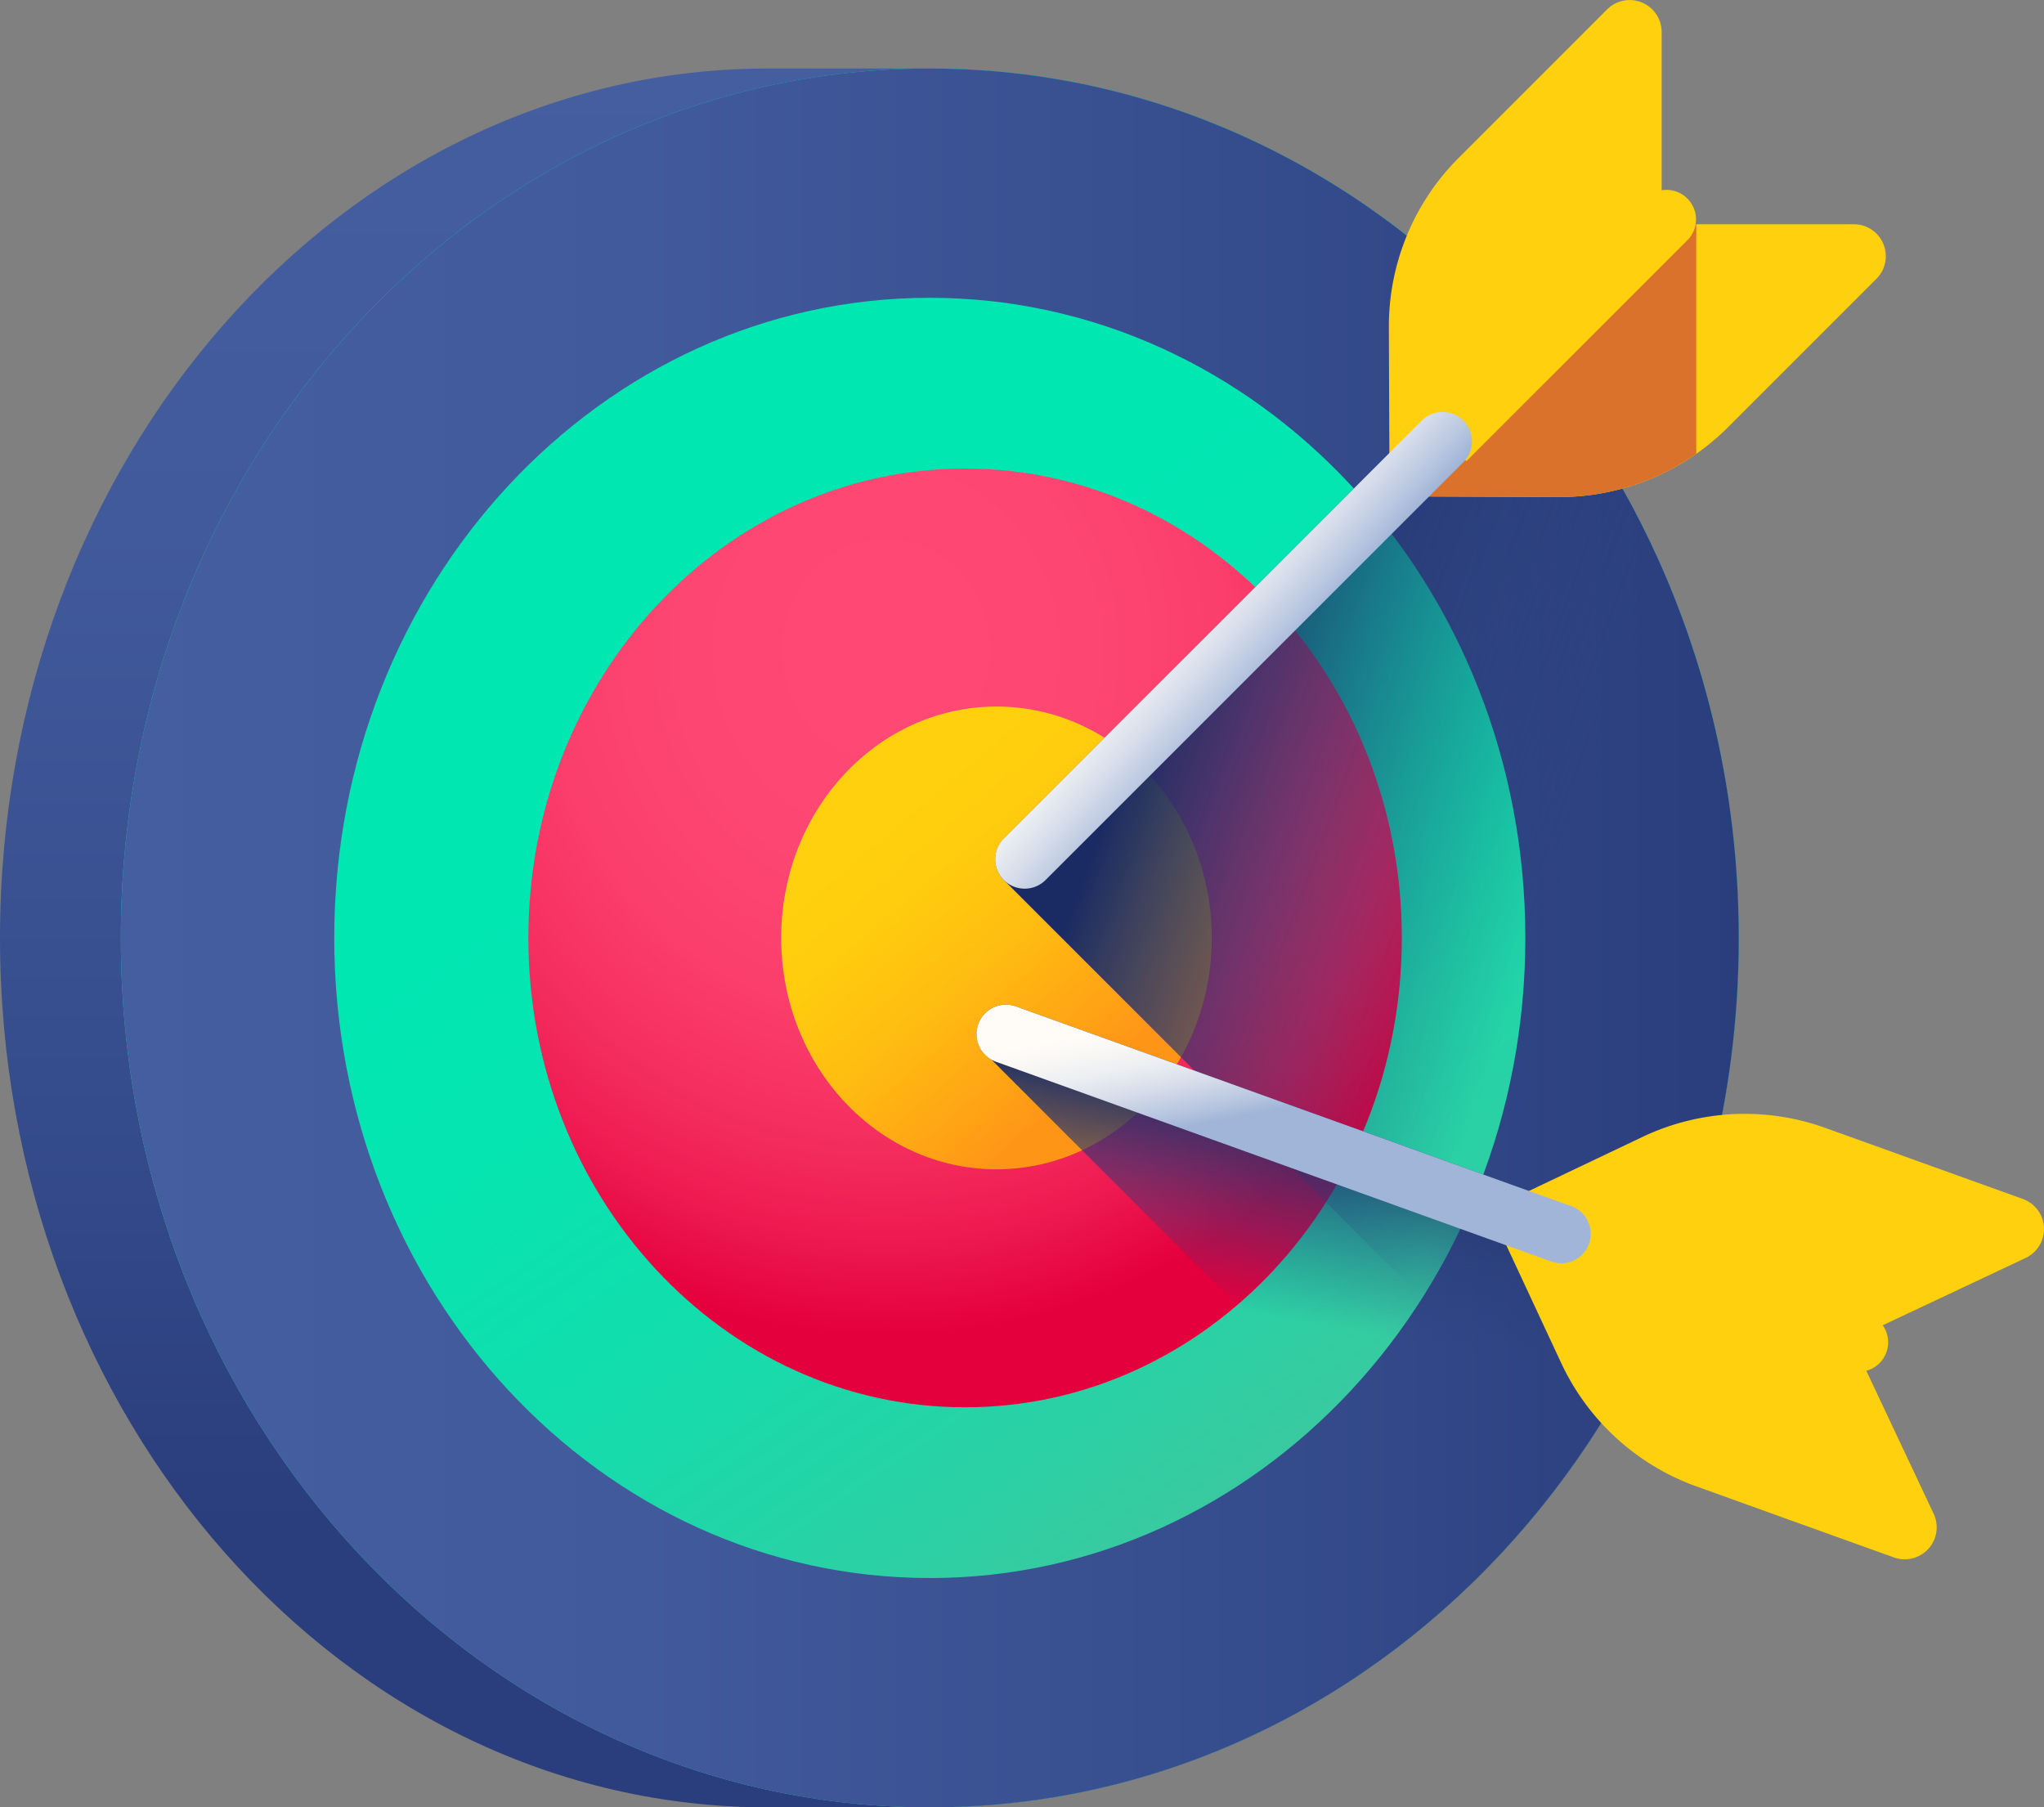 <svg id="target" xmlns="http://www.w3.org/2000/svg" xmlns:xlink="http://www.w3.org/1999/xlink" width="101.592" height="89.825" viewBox="0 0 101.592 89.825">
  <rect x="0" y="0" width="101.592" height="89.825" fill="#808080" stroke="none"/>
  <defs>
    <linearGradient id="linear-gradient" x1="0.5" y1="-0.011" x2="0.5" y2="0.842" gradientUnits="objectBoundingBox">
      <stop offset="0" stop-color="#445ea0"/>
      <stop offset="0.322" stop-color="#415a9b"/>
      <stop offset="0.693" stop-color="#364d8d"/>
      <stop offset="1" stop-color="#2a3d7c"/>
    </linearGradient>
    <linearGradient id="linear-gradient-2" x1="0.401" y1="0.347" x2="0.702" y2="0.813" gradientUnits="objectBoundingBox">
      <stop offset="0" stop-color="#00e7b2"/>
      <stop offset="0.246" stop-color="#05e5b1"/>
      <stop offset="0.53" stop-color="#13ddac"/>
      <stop offset="0.832" stop-color="#2ad1a5"/>
      <stop offset="1" stop-color="#3ac9a0"/>
    </linearGradient>
    <linearGradient id="linear-gradient-3" x1="0" y1="0.5" x2="1" y2="0.5" xlink:href="#linear-gradient"/>
    <radialGradient id="radial-gradient" cx="0.41" cy="0.194" r="0.728" gradientUnits="objectBoundingBox">
      <stop offset="0" stop-color="#ff4974"/>
      <stop offset="0.326" stop-color="#fe4672"/>
      <stop offset="0.532" stop-color="#fb3e6c"/>
      <stop offset="0.705" stop-color="#f52f60"/>
      <stop offset="0.859" stop-color="#ee1a51"/>
      <stop offset="1" stop-color="#e4003d"/>
    </radialGradient>
    <linearGradient id="linear-gradient-4" x1="0.283" y1="0.227" x2="0.733" y2="0.792" gradientUnits="objectBoundingBox">
      <stop offset="0" stop-color="#ffd00d"/>
      <stop offset="0.238" stop-color="#ffcb0e"/>
      <stop offset="0.535" stop-color="#fb1"/>
      <stop offset="0.863" stop-color="#ffa215"/>
      <stop offset="1" stop-color="#ff9517"/>
    </linearGradient>
    <linearGradient id="linear-gradient-5" x1="0.751" y1="0.546" x2="0.281" y2="0.26" gradientUnits="objectBoundingBox">
      <stop offset="0" stop-color="#2a3d7c" stop-opacity="0"/>
      <stop offset="0.395" stop-color="#273a77" stop-opacity="0.396"/>
      <stop offset="0.85" stop-color="#1e3069" stop-opacity="0.851"/>
      <stop offset="1" stop-color="#1a2b63"/>
    </linearGradient>
    <linearGradient id="linear-gradient-6" x1="19.785" y1="2.511" x2="20.48" y2="2.511" xlink:href="#linear-gradient-4"/>
    <linearGradient id="linear-gradient-7" x1="3.583" y1="3.747" x2="3.966" y2="3.747" xlink:href="#linear-gradient-4"/>
    <linearGradient id="linear-gradient-8" x1="18.431" y1="4.17" x2="17.561" y2="3.191" gradientUnits="objectBoundingBox">
      <stop offset="0" stop-color="#ff9517" stop-opacity="0"/>
      <stop offset="0.307" stop-color="#ee8421" stop-opacity="0.306"/>
      <stop offset="0.678" stop-color="#e07728" stop-opacity="0.678"/>
      <stop offset="1" stop-color="#db722b"/>
    </linearGradient>
    <linearGradient id="linear-gradient-9" x1="20.332" y1="3.945" x2="20.548" y2="3.945" xlink:href="#linear-gradient-4"/>
    <linearGradient id="linear-gradient-10" x1="0.343" y1="0.359" x2="0.566" y2="0.56" gradientUnits="objectBoundingBox">
      <stop offset="0" stop-color="#fffcf8"/>
      <stop offset="0.188" stop-color="#faf8f6"/>
      <stop offset="0.404" stop-color="#eceef2"/>
      <stop offset="0.635" stop-color="#d5dcea"/>
      <stop offset="0.875" stop-color="#b5c4df"/>
      <stop offset="1" stop-color="#a1b5d8"/>
    </linearGradient>
    <linearGradient id="linear-gradient-11" x1="0.405" y1="0.561" x2="0.489" y2="0.185" xlink:href="#linear-gradient-5"/>
    <linearGradient id="linear-gradient-12" x1="10.062" y1="1.217" x2="10.404" y2="1.217" xlink:href="#linear-gradient-4"/>
    <linearGradient id="linear-gradient-13" x1="3.118" y1="0.518" x2="3.543" y2="0.518" xlink:href="#linear-gradient-4"/>
    <linearGradient id="linear-gradient-14" x1="16.993" y1="1.193" x2="17.169" y2="1.193" xlink:href="#linear-gradient-4"/>
    <linearGradient id="linear-gradient-15" x1="0.45" y1="-0.026" x2="0.622" y2="0.342" xlink:href="#linear-gradient-10"/>
  </defs>
  <path id="Path_263" data-name="Path 263" d="M86.419,60.869c0,.187,0,.372,0,.56-.277,23.605-18.17,42.65-40.2,42.65H38.159C17.083,104.078,0,84.734,0,60.869s17.084-43.21,38.159-43.21h8.054c21.688,0,39.366,18.454,40.176,41.547.012.367.022.735.026,1.1,0,.188,0,.373,0,.56Zm0,0" transform="translate(0 -14.254)" fill="url(#linear-gradient)"/>
  <path id="Path_264" data-name="Path 264" d="M110.683,60.866c0-23.865-18-43.21-40.207-43.21S30.269,37,30.269,60.866s18,43.21,40.207,43.21,40.207-19.346,40.207-43.21Zm0,0" transform="translate(-24.263 -14.252)" fill="url(#linear-gradient-2)"/>
  <path id="Path_265" data-name="Path 265" d="M70.476,17.656C48.27,17.656,30.269,37,30.269,60.867s18,43.21,40.207,43.21,40.207-19.345,40.207-43.21-18-43.21-40.207-43.21Zm0,75.024c-16.349,0-29.6-14.244-29.6-31.814s13.253-31.814,29.6-31.814,29.6,14.244,29.6,31.814S86.825,92.681,70.476,92.681Zm0,0" transform="translate(-24.263 -14.252)" fill="url(#linear-gradient-3)"/>
  <path id="Path_266" data-name="Path 266" d="M154.055,117.855c-11.989,0-21.707,10.444-21.707,23.328s9.718,23.328,21.707,23.328,21.706-10.444,21.706-23.328S166.043,117.855,154.055,117.855Zm0,0" transform="translate(-106.087 -94.569)" fill="url(#radial-gradient)"/>
  <path id="Path_267" data-name="Path 267" d="M217.076,188.969c0-6.351-4.791-11.5-10.7-11.5s-10.7,5.149-10.7,11.5,4.791,11.5,10.7,11.5S217.076,195.32,217.076,188.969Zm0,0" transform="translate(-156.849 -142.354)" fill="url(#linear-gradient-4)"/>
  <path id="Path_268" data-name="Path 268" d="M286.264,94.442a44.24,44.24,0,0,0-16.5-34.9,11.826,11.826,0,0,0-.891,4.5l.026,6.291L249.742,89.5a1.462,1.462,0,0,0,0,2.068l28.614,28.614a45.181,45.181,0,0,0,7.908-25.737Zm0,0" transform="translate(-199.844 -47.827)" fill="url(#linear-gradient-5)"/>
  <path id="Path_269" data-name="Path 269" d="M361.453,11.644V2.091A1.588,1.588,0,0,0,358.741.968l-7.378,7.378a11.844,11.844,0,0,0-3.469,8.374l.035,8.448Zm0,0" transform="translate(-278.865 -0.499)" fill="url(#linear-gradient-6)"/>
  <path id="Path_270" data-name="Path 270" d="M361.594,56.668h9.553a1.588,1.588,0,0,1,1.123,2.711l-7.377,7.377a11.842,11.842,0,0,1-8.374,3.469l-8.448-.035Zm0,0" transform="translate(-279.006 -45.523)" fill="url(#linear-gradient-7)"/>
  <path id="Path_271" data-name="Path 271" d="M363.314,68.073V56.664h-1.721L348.07,70.188l8.448.034a11.837,11.837,0,0,0,6.8-2.149Zm0,0" transform="translate(-279.005 -45.52)" fill="url(#linear-gradient-8)"/>
  <path id="Path_272" data-name="Path 272" d="M358.956,61.48l-2.073-2.073,10.995-10.994a1.466,1.466,0,0,1,2.073,2.073Zm0,0" transform="translate(-286.069 -38.562)" fill="url(#linear-gradient-9)"/>
  <path id="Path_273" data-name="Path 273" d="M250.775,127.421a1.462,1.462,0,0,1-1.034-2.5L270.5,104.168a1.462,1.462,0,1,1,2.068,2.067l-20.757,20.757A1.457,1.457,0,0,1,250.775,127.421Zm0,0" transform="translate(-199.844 -83.255)" fill="url(#linear-gradient-10)"/>
  <path id="Path_274" data-name="Path 274" d="M281.66,257.632a11.825,11.825,0,0,0-3.915,1.074l-5.681,2.7-25.495-9.17a1.461,1.461,0,0,0-1.22,2.643L270.3,279.831a44.116,44.116,0,0,0,11.363-22.2Zm0,0" transform="translate(-196.075 -202.219)" fill="url(#linear-gradient-11)"/>
  <path id="Path_275" data-name="Path 275" d="M391.149,290.723l8.643-4.07a1.589,1.589,0,0,0-.14-2.932l-9.817-3.531a11.843,11.843,0,0,0-9.054.43l-7.628,3.63Zm0,0" transform="translate(-299.111 -224.133)" fill="url(#linear-gradient-12)"/>
  <path id="Path_276" data-name="Path 276" d="M391.148,309.95l4.07,8.642a1.589,1.589,0,0,1-1.975,2.172l-9.817-3.531a11.843,11.843,0,0,1-6.705-6.1l-3.569-7.657Zm0,0" transform="translate(-299.111 -243.36)" fill="url(#linear-gradient-13)"/>
  <path id="Path_277" data-name="Path 277" d="M389.336,306l.992-2.759,14.63,5.263a1.466,1.466,0,1,1-.993,2.759Zm0,0" transform="translate(-312.083 -243.171)" fill="url(#linear-gradient-14)"/>
  <path id="Path_278" data-name="Path 278" d="M244.751,254.237a1.462,1.462,0,0,1,1.818-2l27.622,9.935a1.462,1.462,0,0,1-.99,2.751l-27.622-9.935a1.457,1.457,0,0,1-.828-.753Zm0,0" transform="translate(-196.075 -202.219)" fill="url(#linear-gradient-15)"/>
</svg>
